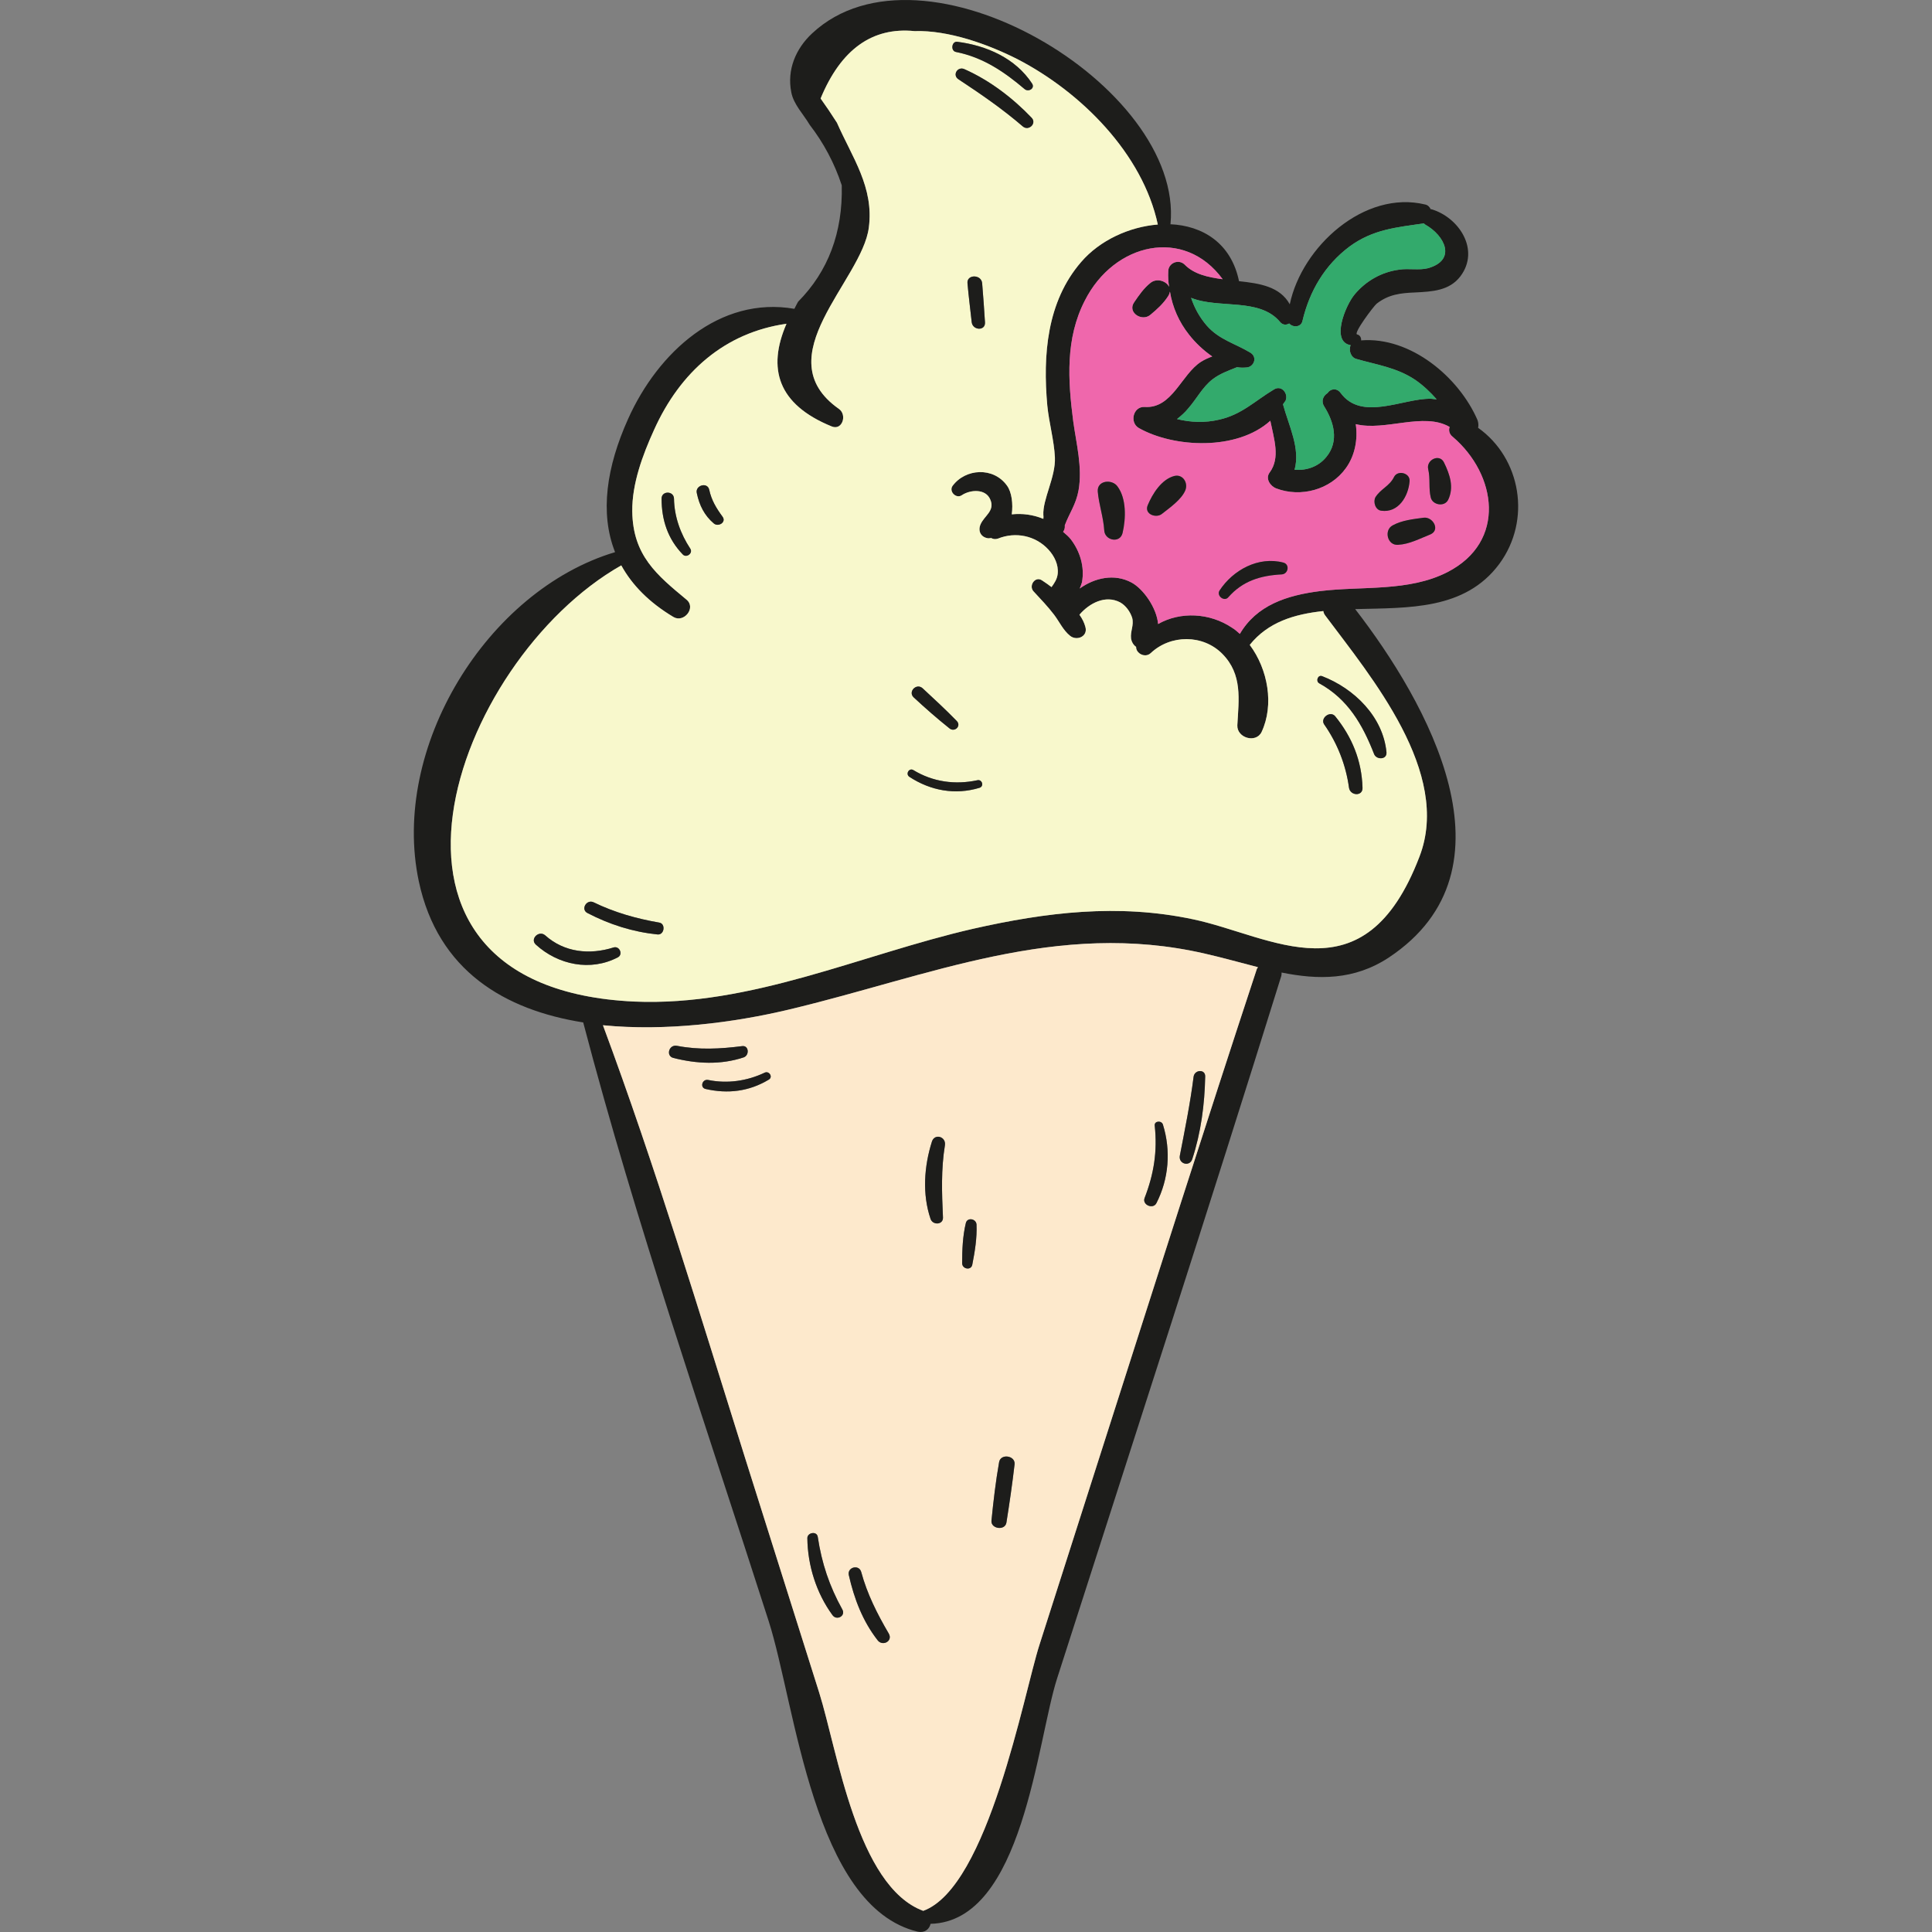 <?xml version="1.0" encoding="iso-8859-1"?>
<!-- Uploaded to: SVG Repo, www.svgrepo.com, Generator: SVG Repo Mixer Tools -->
<svg height="800px" width="800px" version="1.1" id="Layer_1" xmlns="http://www.w3.org/2000/svg" xmlns:xlink="http://www.w3.org/1999/xlink" 
	 viewBox="0 0 275.365 275.365" xml:space="preserve">
<rect x="0" y="0" width="275.365" height="275.365" fill="#808080" stroke="none"/>
<g>
	<path style="fill:#1D1D1B;" d="M210.673,60.974c6.108,4.34,7.635,13.141,3.014,19.41c-4.903,6.59-12.94,6.229-20.535,6.43
		c10.247,13.261,23.75,37.091,4.782,49.669c-4.943,3.255-10.087,3.175-15.271,2.13c0,0.161,0,0.322-0.04,0.482
		c-10.408,33.434-21.258,66.748-31.948,100.102c-2.893,8.961-4.862,34.68-18.043,35.002c-0.161,0.763-0.844,1.326-1.808,1.125
		c-14.909-3.536-17.441-32.309-21.258-44.244c-9.082-28.331-18.887-56.581-26.442-85.354c-11.131-1.768-20.696-7.314-23.428-20.093
		c-4.059-19.088,9.725-41.472,27.969-46.937c-2.21-5.586-1.206-12.176,1.849-18.968c4.26-9.524,13.06-17.561,23.71-15.713
		c0.161-0.321,0.321-0.643,0.522-1.005c4.3-4.34,6.389-9.886,6.229-16.597c-1.045-3.175-2.572-6.028-4.581-8.64
		c-0.844-1.447-2.291-2.893-2.612-4.621c-0.643-3.215,0.643-6.229,2.974-8.399c15.713-14.668,52.965,7.515,51.076,27.166l-0.04,0.04
		c4.581,0.201,8.68,2.652,9.805,8.117c2.974,0.322,5.827,0.764,7.233,3.295c1.728-8.238,10.649-16.315,19.289-14.226
		c0.402,0.08,0.643,0.362,0.804,0.683c0.04,0,0.04,0,0.12,0c3.898,1.165,6.952,5.787,4.099,9.564
		c-1.567,2.049-4.018,2.17-6.43,2.291c-2.09,0.08-3.818,0.281-5.505,1.607c-0.402,0.321-3.376,4.26-2.773,4.38
		c0.402,0.08,0.603,0.482,0.563,0.844c7.033-0.563,13.944,5.224,16.597,11.372C210.713,60.25,210.753,60.612,210.673,60.974z
		 M206.293,81.549c8.479-4.34,7.033-13.944,0.764-19.289c-0.522-0.402-0.603-0.965-0.442-1.407
		c-3.697-2.17-9.202,0.643-13.382-0.402c0.321,2.17-0.121,4.501-1.406,6.269c-2.21,3.094-6.43,4.219-9.926,2.893
		c-0.844-0.322-1.607-1.407-0.924-2.291c1.527-2.09,0.603-4.742,0.08-7.354c-4.742,4.3-13.743,3.858-18.727,1.045
		c-1.366-0.764-0.844-3.094,0.804-3.014c3.938,0.281,5.224-4.621,8.037-6.43c0.522-0.322,1.045-0.563,1.607-0.764
		c-1.286-0.884-2.451-2.009-3.295-3.094c-1.447-1.808-2.371-3.938-2.733-6.148c-0.04,0.201-0.121,0.442-0.281,0.683
		c-0.683,1.045-1.527,1.808-2.492,2.612c-1.206,1.045-3.335-0.321-2.331-1.768c0.683-1.005,1.366-2.009,2.331-2.773
		c0.884-0.723,2.25-0.281,2.652,0.563c-0.12-0.723-0.161-1.447-0.12-2.21c0-1.165,1.447-1.808,2.331-0.965
		c1.326,1.366,3.295,1.808,5.425,2.09c-5.465-7.475-15.471-5.224-19.651,3.054c-2.773,5.385-2.411,11.332-1.648,17.199
		c0.442,3.215,1.326,6.55,0.764,9.805c-0.362,2.049-1.326,3.295-1.969,5.023c0.04,0.362-0.04,0.643-0.241,0.924
		c0.362,0.322,0.764,0.643,1.085,1.045c1.326,1.728,2.009,3.938,1.607,6.148c-0.08,0.281-0.201,0.603-0.322,0.884
		c2.13-1.527,4.943-2.17,7.394-0.844c1.648,0.884,3.577,3.577,3.777,5.907c3.175-1.808,7.354-1.607,10.529,0.522
		c0.402,0.241,0.763,0.563,1.125,0.884c2.371-4.059,6.631-5.505,11.493-6.108C194.157,83.518,200.787,84.362,206.293,81.549z
		 M203.882,56.834c0.281,0,0.603,0.08,0.884,0.08c-0.884-1.005-1.889-1.969-3.054-2.773c-2.652-1.768-5.425-2.13-8.359-2.974
		c-0.844-0.201-1.165-1.286-0.844-1.969c-2.893-0.482-0.723-5.706,0.563-7.233c1.607-1.929,3.858-3.215,6.389-3.536
		c1.286-0.201,2.813,0.12,4.059-0.201c4.139-1.165,2.411-4.661-0.402-6.229c-0.08-0.04-0.12-0.121-0.161-0.161
		c-3.898,0.563-7.274,0.844-10.609,3.295c-3.536,2.652-5.706,6.349-6.711,10.609c-0.201,0.924-1.366,0.964-1.889,0.362
		c-0.402,0.241-0.924,0.241-1.286-0.201c-2.934-3.536-8.76-1.849-12.699-3.456c0.482,1.447,1.206,2.773,2.25,3.978
		c1.768,2.009,4.059,2.532,6.229,3.858c1.005,0.643,0.482,2.009-0.563,2.09c-0.482,0.04-0.924,0.04-1.366-0.04
		c-1.206,0.482-2.451,0.924-3.496,1.728c-1.447,1.125-2.25,2.773-3.456,4.139c-0.482,0.603-1.045,1.085-1.607,1.527
		c1.969,0.482,3.978,0.563,6.028,0.08c3.215-0.723,5.104-2.692,7.796-4.3c1.085-0.683,2.09,0.603,1.648,1.607
		c-0.12,0.201-0.281,0.362-0.362,0.522c0.844,3.094,2.492,6.269,1.648,9.323c1.728,0.12,3.416-0.442,4.541-1.849
		c1.849-2.25,1.045-5.023-0.321-7.193c-0.482-0.764-0.121-1.527,0.482-1.889c0.362-0.603,1.286-0.804,1.848-0.04
		C194.076,60.089,199.863,56.794,203.882,56.834z M202.314,122.096c4.621-11.975-6.912-25.638-13.422-34.359
		c-0.161-0.201-0.241-0.402-0.281-0.643c-4.139,0.442-7.876,1.567-10.488,4.822c2.612,3.496,3.496,8.559,1.688,12.417
		c-0.804,1.648-3.536,0.844-3.456-0.965c0.201-3.657,0.764-7.233-2.13-10.167c-2.773-2.813-7.394-2.773-10.207-0.12
		c-0.804,0.763-2.13,0.04-2.09-0.884c-0.362-0.241-0.643-0.683-0.723-1.206c-0.121-1.005,0.442-1.889,0.161-2.934
		c-0.281-0.884-0.924-1.768-1.728-2.21c-2.09-1.085-4.38,0.121-5.787,1.768c0.402,0.563,0.683,1.125,0.844,1.728
		c0.402,1.366-1.206,2.049-2.17,1.286c-1.005-0.804-1.527-2.009-2.291-3.014c-0.884-1.165-1.929-2.25-2.934-3.335
		c-0.723-0.804,0.241-2.21,1.206-1.567c0.442,0.281,0.884,0.603,1.366,0.964c0.402-0.563,0.804-1.125,0.884-1.929
		c0.121-1.286-0.482-2.492-1.326-3.416c-1.849-2.009-4.702-2.572-7.193-1.567c-0.362,0.12-0.683,0.08-0.964-0.08
		c-0.121,0-0.241,0.04-0.402,0.04c-1.045-0.121-1.527-1.005-1.125-1.969c0.522-1.246,2.09-1.929,1.406-3.536
		c-0.643-1.607-2.853-1.447-4.059-0.643c-0.804,0.563-1.889-0.522-1.326-1.326c1.848-2.492,5.827-2.733,7.756-0.04
		c0.683,0.924,0.884,2.612,0.683,4.099c1.487-0.161,3.054,0.04,4.501,0.643c0-0.161,0.04-0.321,0-0.522
		c-0.12-2.291,1.768-5.425,1.648-8.238c-0.121-2.451-0.844-4.943-1.085-7.394c-0.643-7.153-0.08-14.788,4.822-20.454
		c2.652-3.094,6.872-5.023,10.93-5.345c-2.17-10.127-10.971-18.887-19.972-23.549c-4.179-2.13-9.886-4.179-14.708-4.018
		c-6.028-0.603-10.489,2.612-13.382,9.604c0.804,1.125,1.567,2.25,2.331,3.456c2.17,4.943,5.304,9.202,4.541,14.949
		c-0.964,7.555-14.788,18.445-4.26,25.839c1.206,0.844,0.482,3.134-1.045,2.492c-7.675-3.135-9.202-8.238-6.43-14.628
		c-8.761,1.246-15.15,6.832-18.887,15.15c-1.607,3.536-3.134,7.635-3.094,11.573c0.08,6.309,3.496,9.082,7.756,12.618
		c1.366,1.165-0.402,3.335-1.889,2.451c-3.496-2.09-5.907-4.581-7.434-7.354c-23.991,13.623-40.628,60.198,1.849,62.167
		c16.637,0.723,32.349-6.711,48.263-10.368c10.489-2.371,20.696-3.617,31.345-1.366
		C181.217,133.348,194.438,142.711,202.314,122.096z M179.127,138.13c0.04-0.12,0.121-0.161,0.161-0.281
		c-2.532-0.643-5.063-1.366-7.555-1.929c-21.097-4.863-39.261,3.215-59.394,7.997c-7.796,1.849-17.441,3.094-26.402,2.21
		c7.515,20.213,13.743,40.949,20.213,61.524c3.536,11.212,7.073,22.424,10.609,33.595c2.612,8.318,5.385,27.608,14.828,31.104
		c9.283-3.376,14.346-31.023,16.557-37.895c3.175-9.886,6.309-19.771,9.484-29.657C164.741,182.575,171.814,160.313,179.127,138.13z
		"/>
	<path style="fill:#EF67AC;" d="M207.056,62.26c6.269,5.345,7.716,14.949-0.764,19.289c-5.505,2.813-12.136,1.969-18.083,2.692
		c-4.863,0.603-9.122,2.049-11.493,6.108c-0.362-0.321-0.723-0.643-1.125-0.884c-3.175-2.13-7.354-2.331-10.529-0.522
		c-0.201-2.331-2.13-5.023-3.777-5.907c-2.451-1.326-5.264-0.683-7.394,0.844c0.12-0.281,0.241-0.603,0.322-0.884
		c0.402-2.21-0.281-4.421-1.607-6.148c-0.321-0.402-0.723-0.723-1.085-1.045c0.201-0.281,0.281-0.563,0.241-0.924
		c0.643-1.728,1.607-2.974,1.969-5.023c0.563-3.255-0.321-6.59-0.764-9.805c-0.764-5.867-1.125-11.814,1.648-17.199
		c4.179-8.278,14.186-10.529,19.651-3.054c-2.13-0.281-4.099-0.723-5.425-2.09c-0.884-0.844-2.331-0.201-2.331,0.965
		c-0.04,0.764,0,1.487,0.12,2.21c-0.402-0.844-1.768-1.286-2.652-0.563c-0.964,0.764-1.648,1.768-2.331,2.773
		c-1.005,1.447,1.125,2.813,2.331,1.768c0.965-0.804,1.808-1.567,2.492-2.612c0.161-0.241,0.241-0.482,0.281-0.683
		c0.362,2.21,1.286,4.34,2.733,6.148c0.844,1.085,2.009,2.21,3.295,3.094c-0.563,0.201-1.085,0.442-1.607,0.764
		c-2.813,1.808-4.099,6.711-8.037,6.43c-1.648-0.08-2.17,2.25-0.804,3.014c4.983,2.813,13.985,3.255,18.727-1.045
		c0.522,2.612,1.447,5.264-0.08,7.354c-0.683,0.884,0.08,1.969,0.924,2.291c3.496,1.326,7.716,0.201,9.926-2.893
		c1.286-1.768,1.728-4.099,1.406-6.269c4.179,1.045,9.685-1.768,13.382,0.402C206.454,61.295,206.534,61.858,207.056,62.26z
		 M206.413,71.221c0.844-1.768,0.241-3.577-0.603-5.304c-0.643-1.326-2.572-0.362-2.25,0.964c0.322,1.366,0.04,2.692,0.362,4.019
		C204.163,71.984,205.891,72.306,206.413,71.221z M203.882,76.164c1.447-0.643,0.322-2.572-1.005-2.371
		c-1.487,0.201-3.054,0.362-4.38,1.085c-1.286,0.683-0.763,2.893,0.764,2.773C200.868,77.57,202.355,76.767,203.882,76.164z
		 M200.908,68.569c0.08-1.165-1.688-1.607-2.21-0.603c-0.643,1.326-1.889,1.688-2.652,2.893c-0.362,0.643-0.04,1.808,0.804,1.929
		C199.301,73.15,200.747,70.739,200.908,68.569z M182.664,81.87c0.964-0.04,1.206-1.447,0.241-1.688
		c-3.536-0.924-7.153,1.045-9.082,3.978c-0.482,0.764,0.683,1.648,1.246,0.965C177.118,82.794,179.65,82.031,182.664,81.87z
		 M168.92,69.935c0.482-1.085-0.322-2.411-1.567-2.09c-1.808,0.482-3.094,2.532-3.778,4.179c-0.522,1.286,1.246,1.889,2.049,1.205
		C166.75,72.346,168.358,71.221,168.92,69.935z M159.999,75.963c0.482-2.049,0.563-4.903-0.723-6.631
		c-0.764-1.085-2.934-0.884-2.813,0.723c0.161,1.889,0.804,3.617,0.924,5.546C157.467,77.048,159.637,77.49,159.999,75.963z"/>
	<path style="fill:#1D1D1B;" d="M205.811,65.916c0.844,1.728,1.447,3.536,0.603,5.304c-0.522,1.085-2.25,0.763-2.492-0.322
		c-0.322-1.326-0.04-2.652-0.362-4.019C203.239,65.555,205.168,64.59,205.811,65.916z"/>
	<path style="fill:#33AA6C;" d="M204.766,56.915c-0.281,0-0.603-0.08-0.884-0.08c-4.019-0.04-9.805,3.255-12.819-0.844
		c-0.563-0.764-1.487-0.563-1.848,0.04c-0.603,0.362-0.964,1.125-0.482,1.889c1.366,2.17,2.17,4.943,0.321,7.193
		c-1.125,1.407-2.813,1.969-4.541,1.849c0.844-3.054-0.804-6.229-1.648-9.323c0.08-0.161,0.241-0.321,0.362-0.522
		c0.442-1.005-0.563-2.291-1.648-1.607c-2.692,1.607-4.581,3.576-7.796,4.3c-2.049,0.482-4.059,0.402-6.028-0.08
		c0.563-0.442,1.125-0.924,1.607-1.527c1.206-1.366,2.009-3.014,3.456-4.139c1.045-0.804,2.291-1.246,3.496-1.728
		c0.442,0.08,0.884,0.08,1.366,0.04c1.045-0.08,1.567-1.447,0.563-2.09c-2.17-1.326-4.461-1.848-6.229-3.858
		c-1.045-1.206-1.768-2.532-2.25-3.978c3.938,1.607,9.765-0.08,12.699,3.456c0.362,0.442,0.884,0.442,1.286,0.201
		c0.523,0.603,1.688,0.563,1.889-0.362c1.005-4.26,3.175-7.957,6.711-10.609c3.335-2.451,6.711-2.733,10.609-3.295
		c0.04,0.04,0.08,0.121,0.161,0.161c2.813,1.567,4.541,5.063,0.402,6.229c-1.246,0.321-2.773,0-4.059,0.201
		c-2.532,0.321-4.782,1.607-6.389,3.536c-1.286,1.527-3.456,6.751-0.563,7.233c-0.321,0.683,0,1.768,0.844,1.969
		c2.934,0.844,5.706,1.206,8.359,2.974C202.877,54.946,203.882,55.91,204.766,56.915z"/>
	<path style="fill:#1D1D1B;" d="M202.877,73.793c1.326-0.201,2.451,1.728,1.005,2.371c-1.527,0.603-3.014,1.406-4.621,1.487
		c-1.527,0.12-2.049-2.09-0.764-2.773C199.823,74.154,201.39,73.994,202.877,73.793z"/>
	<path style="fill:#F8F8CC;" d="M188.892,87.737c6.51,8.72,18.043,22.383,13.422,34.359c-7.876,20.615-21.097,11.252-32.309,8.921
		c-10.649-2.25-20.856-1.005-31.345,1.366c-15.913,3.657-31.626,11.091-48.263,10.368c-42.476-1.969-25.839-48.544-1.849-62.167
		c1.527,2.773,3.938,5.264,7.434,7.354c1.487,0.884,3.255-1.286,1.889-2.451c-4.26-3.536-7.676-6.309-7.756-12.618
		c-0.04-3.938,1.487-8.037,3.094-11.573c3.737-8.318,10.127-13.904,18.887-15.15c-2.773,6.389-1.246,11.493,6.43,14.628
		c1.527,0.643,2.25-1.648,1.045-2.492c-10.529-7.394,3.295-18.285,4.26-25.839c0.763-5.747-2.371-10.006-4.541-14.949
		c-0.764-1.206-1.527-2.331-2.331-3.456c2.893-6.992,7.354-10.207,13.382-9.604c4.822-0.161,10.529,1.889,14.708,4.018
		c9.002,4.662,17.802,13.422,19.972,23.549c-4.059,0.322-8.278,2.25-10.93,5.345c-4.903,5.666-5.465,13.301-4.822,20.454
		c0.241,2.451,0.964,4.943,1.085,7.394c0.12,2.813-1.768,5.948-1.648,8.238c0.04,0.201,0,0.362,0,0.522
		c-1.447-0.603-3.014-0.804-4.501-0.643c0.201-1.487,0-3.175-0.683-4.099c-1.929-2.692-5.907-2.451-7.756,0.04
		c-0.563,0.804,0.522,1.889,1.326,1.326c1.206-0.804,3.416-0.965,4.059,0.643c0.683,1.607-0.884,2.29-1.406,3.536
		c-0.402,0.965,0.08,1.848,1.125,1.969c0.161,0,0.281-0.04,0.402-0.04c0.281,0.161,0.603,0.201,0.964,0.08
		c2.492-1.005,5.345-0.442,7.193,1.567c0.844,0.924,1.447,2.13,1.326,3.416c-0.08,0.804-0.482,1.366-0.884,1.929
		c-0.482-0.362-0.924-0.683-1.366-0.964c-0.964-0.643-1.929,0.763-1.206,1.567c1.005,1.085,2.049,2.17,2.934,3.335
		c0.764,1.005,1.286,2.21,2.291,3.014c0.964,0.764,2.572,0.08,2.17-1.286c-0.161-0.603-0.442-1.165-0.844-1.728
		c1.407-1.648,3.697-2.853,5.787-1.768c0.804,0.442,1.447,1.326,1.728,2.21c0.281,1.045-0.281,1.929-0.161,2.934
		c0.08,0.522,0.362,0.965,0.723,1.206c-0.04,0.924,1.286,1.648,2.09,0.884c2.813-2.652,7.434-2.692,10.207,0.12
		c2.893,2.934,2.331,6.51,2.13,10.167c-0.08,1.808,2.652,2.612,3.456,0.965c1.808-3.858,0.924-8.921-1.688-12.417
		c2.612-3.255,6.349-4.38,10.488-4.822C188.651,87.335,188.732,87.536,188.892,87.737z M195.845,107.468
		c0.322,0.844,1.849,0.844,1.768-0.241c-0.482-5.063-4.581-9.082-9.162-10.85c-0.603-0.241-0.964,0.683-0.442,1.005
		C192.107,99.632,194.197,103.249,195.845,107.468z M192.268,112.25c0.161,1.206,2.009,1.286,1.929,0
		c-0.12-3.858-1.487-7.193-3.898-10.167c-0.723-0.844-2.17,0.281-1.567,1.165C190.62,105.941,191.826,109.036,192.268,112.25z
		 M146.055,12.711c0.563,0.442,1.487-0.121,1.045-0.804c-2.371-3.617-6.51-5.425-10.649-5.947c-0.804-0.121-1.005,1.286-0.201,1.447
		C140.107,8.17,143.121,10.219,146.055,12.711z M145.773,18.015c0.844,0.723,2.049-0.442,1.246-1.246
		c-2.692-2.813-5.947-5.304-9.564-6.912c-0.964-0.442-1.768,0.844-0.844,1.447C139.786,13.394,142.88,15.524,145.773,18.015z
		 M138.5,45.944c0.161,1.165,1.969,1.246,1.889,0c-0.121-1.849-0.241-3.697-0.402-5.546c-0.08-1.326-2.25-1.326-2.09,0
		C138.058,42.247,138.299,44.096,138.5,45.944z M139.585,112.291c0.723-0.201,0.402-1.246-0.281-1.085
		c-3.175,0.683-6.349,0.241-9.122-1.447c-0.603-0.362-1.165,0.563-0.563,0.965C132.633,112.693,136.129,113.335,139.585,112.291z
		 M135.325,103.811c0.723,0.603,1.728-0.321,1.045-1.045c-1.567-1.607-3.215-3.134-4.862-4.661c-0.884-0.804-2.13,0.482-1.286,1.286
		C131.869,100.918,133.557,102.405,135.325,103.811z M101.73,74.597c0.643,0.563,1.849-0.161,1.246-0.965
		c-0.884-1.206-1.567-2.331-1.889-3.818c-0.241-1.165-2.049-0.643-1.768,0.482C99.68,72.025,100.404,73.471,101.73,74.597z
		 M97.309,79.017c0.522,0.563,1.487-0.161,1.085-0.804c-1.407-2.13-2.291-4.581-2.331-7.153c-0.04-1.125-1.768-1.125-1.768,0
		C94.295,74.114,95.179,76.807,97.309,79.017z M93.733,133.187c0.965,0.08,1.165-1.527,0.241-1.688
		c-3.255-0.563-6.39-1.447-9.363-2.893c-1.005-0.482-1.889,1.005-0.884,1.527C86.901,131.781,90.196,132.826,93.733,133.187z
		 M88.067,136.442c0.764-0.402,0.241-1.648-0.603-1.407c-3.416,1.085-7.033,0.723-9.765-1.728c-0.884-0.764-2.21,0.522-1.326,1.326
		C79.547,137.527,84.169,138.492,88.067,136.442z"/>
	<path style="fill:#1D1D1B;" d="M198.698,67.966c0.522-1.005,2.291-0.563,2.21,0.603c-0.161,2.17-1.607,4.581-4.059,4.219
		c-0.844-0.121-1.165-1.286-0.804-1.929C196.809,69.654,198.055,69.292,198.698,67.966z"/>
	<path style="fill:#1D1D1B;" d="M197.613,107.227c0.08,1.085-1.447,1.085-1.768,0.241c-1.648-4.219-3.737-7.836-7.836-10.087
		c-0.522-0.321-0.161-1.246,0.442-1.005C193.032,98.145,197.131,102.164,197.613,107.227z"/>
	<path style="fill:#1D1D1B;" d="M194.197,112.25c0.08,1.286-1.768,1.206-1.929,0c-0.442-3.215-1.648-6.309-3.536-9.002
		c-0.603-0.884,0.844-2.009,1.567-1.165C192.71,105.057,194.076,108.393,194.197,112.25z"/>
	<path style="fill:#1D1D1B;" d="M182.905,80.182c0.965,0.241,0.723,1.648-0.241,1.688c-3.014,0.161-5.546,0.924-7.595,3.255
		c-0.563,0.683-1.728-0.201-1.246-0.965C175.752,81.227,179.368,79.258,182.905,80.182z"/>
	<path style="fill:#FDE9CC;" d="M179.288,137.849c-0.04,0.121-0.12,0.161-0.161,0.281c-7.314,22.183-14.387,44.445-21.499,66.668
		c-3.175,9.886-6.309,19.771-9.484,29.657c-2.21,6.872-7.274,34.519-16.557,37.895c-9.444-3.496-12.216-22.785-14.828-31.104
		c-3.536-11.172-7.073-22.383-10.609-33.595c-6.47-20.575-12.699-41.311-20.213-61.524c8.961,0.884,18.606-0.362,26.402-2.21
		c20.133-4.782,38.297-12.859,59.394-7.997C174.225,136.482,176.756,137.206,179.288,137.849z M171.773,153.441
		c0.04-1.085-1.487-1.005-1.648,0c-0.482,3.818-1.246,7.555-1.969,11.292c-0.201,1.165,1.406,1.607,1.768,0.482
		C171.171,161.438,171.693,157.419,171.773,153.441z M164.821,171.484c1.768-3.456,2.09-7.475,0.924-11.212
		c-0.201-0.603-1.246-0.522-1.165,0.161c0.402,3.657-0.121,6.912-1.447,10.328C162.772,171.725,164.339,172.408,164.821,171.484z
		 M144.608,208.696c0.121-1.246-2.009-1.567-2.21-0.281c-0.482,2.733-0.804,5.505-1.085,8.318c-0.121,1.165,1.929,1.487,2.13,0.281
		C143.885,214.242,144.286,211.469,144.608,208.696z M138.58,180.245c0.362-1.849,0.683-3.778,0.603-5.706
		c-0.04-0.844-1.326-1.085-1.527-0.201c-0.442,1.848-0.522,3.818-0.522,5.706C137.133,180.888,138.419,181.129,138.58,180.245z
		 M134.682,163.206c0.161-1.206-1.447-1.688-1.848-0.522c-1.125,3.536-1.407,7.515-0.201,11.051
		c0.322,0.924,1.808,0.844,1.768-0.201C134.24,169.997,134.119,166.662,134.682,163.206z M125.078,233.772
		c0.683,0.924,2.21,0.161,1.607-0.924c-1.648-2.813-3.094-5.666-3.938-8.801c-0.321-1.125-2.009-0.683-1.768,0.442
		C121.742,227.865,122.948,231.039,125.078,233.772z M118.648,230.195c0.603,0.844,1.929,0.12,1.407-0.804
		c-1.849-3.335-2.934-6.59-3.496-10.328c-0.121-0.884-1.487-0.643-1.487,0.161C115.112,223.123,116.357,227.061,118.648,230.195z
		 M109.566,153.883c0.643-0.362,0.08-1.286-0.563-1.005c-2.532,1.206-5.345,1.607-8.077,1.045c-0.844-0.161-1.206,1.085-0.362,1.286
		C103.739,155.932,106.753,155.571,109.566,153.883z M105.989,150.708c0.844-0.281,0.763-1.728-0.201-1.607
		c-3.134,0.402-6.189,0.563-9.283-0.04c-1.165-0.241-1.648,1.447-0.522,1.728C99.319,151.632,102.734,151.793,105.989,150.708z"/>
	<path style="fill:#1D1D1B;" d="M170.126,153.441c0.161-1.005,1.688-1.085,1.648,0c-0.08,3.978-0.603,7.997-1.848,11.775
		c-0.362,1.125-1.969,0.683-1.768-0.482C168.88,160.996,169.644,157.258,170.126,153.441z"/>
	<path style="fill:#1D1D1B;" d="M167.353,67.845c1.246-0.321,2.049,1.005,1.567,2.09c-0.563,1.286-2.17,2.411-3.295,3.295
		c-0.804,0.683-2.572,0.08-2.049-1.205C164.259,70.377,165.545,68.328,167.353,67.845z"/>
	<path style="fill:#1D1D1B;" d="M165.746,160.272c1.165,3.737,0.844,7.756-0.924,11.212c-0.482,0.924-2.049,0.241-1.688-0.723
		c1.326-3.416,1.849-6.671,1.447-10.328C164.5,159.75,165.545,159.67,165.746,160.272z"/>
	<path style="fill:#1D1D1B;" d="M159.276,69.332c1.286,1.728,1.205,4.581,0.723,6.631c-0.362,1.527-2.532,1.085-2.612-0.362
		c-0.12-1.929-0.763-3.657-0.924-5.546C156.342,68.448,158.512,68.247,159.276,69.332z"/>
	<path style="fill:#1D1D1B;" d="M147.099,11.907c0.442,0.683-0.482,1.246-1.045,0.804c-2.934-2.492-5.948-4.541-9.805-5.305
		c-0.804-0.161-0.603-1.567,0.201-1.447C140.589,6.482,144.728,8.29,147.099,11.907z"/>
	<path style="fill:#1D1D1B;" d="M147.019,16.769c0.804,0.804-0.402,1.969-1.246,1.246c-2.893-2.491-5.988-4.621-9.162-6.711
		c-0.924-0.603-0.121-1.889,0.844-1.447C141.072,11.465,144.327,13.956,147.019,16.769z"/>
	<path style="fill:#1D1D1B;" d="M142.398,208.415c0.201-1.286,2.331-0.965,2.21,0.281c-0.322,2.773-0.723,5.546-1.165,8.318
		c-0.201,1.206-2.25,0.884-2.13-0.281C141.594,213.92,141.915,211.147,142.398,208.415z"/>
	<path style="fill:#1D1D1B;" d="M140.388,45.944c0.08,1.246-1.728,1.165-1.889,0c-0.201-1.849-0.442-3.697-0.603-5.546
		c-0.161-1.326,2.009-1.326,2.09,0C140.147,42.247,140.268,44.096,140.388,45.944z"/>
	<path style="fill:#1D1D1B;" d="M139.303,111.206c0.683-0.161,1.005,0.884,0.281,1.085c-3.456,1.045-6.952,0.402-9.966-1.567
		c-0.603-0.402-0.04-1.326,0.563-0.965C132.954,111.447,136.129,111.889,139.303,111.206z"/>
	<path style="fill:#1D1D1B;" d="M139.183,174.538c0.08,1.929-0.241,3.858-0.603,5.706c-0.161,0.884-1.447,0.643-1.447-0.201
		c0-1.889,0.08-3.858,0.522-5.706C137.857,173.453,139.143,173.694,139.183,174.538z"/>
	<path style="fill:#1D1D1B;" d="M136.37,102.767c0.683,0.723-0.321,1.648-1.045,1.045c-1.768-1.407-3.456-2.893-5.104-4.42
		c-0.844-0.804,0.402-2.09,1.286-1.286C133.155,99.632,134.803,101.159,136.37,102.767z"/>
	<path style="fill:#1D1D1B;" d="M132.833,162.684c0.402-1.165,2.009-0.683,1.848,0.522c-0.563,3.456-0.442,6.791-0.281,10.328
		c0.04,1.045-1.447,1.125-1.768,0.201C131.427,170.198,131.708,166.22,132.833,162.684z"/>
	<path style="fill:#1D1D1B;" d="M126.685,232.848c0.603,1.085-0.924,1.849-1.607,0.924c-2.13-2.733-3.335-5.907-4.099-9.283
		c-0.241-1.125,1.447-1.567,1.768-0.442C123.591,227.182,125.037,230.035,126.685,232.848z"/>
	<path style="fill:#1D1D1B;" d="M120.054,229.392c0.522,0.924-0.804,1.648-1.407,0.804c-2.291-3.134-3.536-7.073-3.577-10.971
		c0-0.804,1.366-1.045,1.487-0.161C117.121,222.801,118.206,226.056,120.054,229.392z"/>
	<path style="fill:#1D1D1B;" d="M109.003,152.878c0.643-0.281,1.206,0.643,0.563,1.005c-2.813,1.688-5.827,2.049-9.002,1.326
		c-0.844-0.201-0.482-1.447,0.362-1.286C103.659,154.486,106.472,154.084,109.003,152.878z"/>
	<path style="fill:#1D1D1B;" d="M105.788,149.101c0.965-0.121,1.045,1.326,0.201,1.607c-3.255,1.085-6.671,0.924-10.006,0.08
		c-1.125-0.281-0.643-1.969,0.522-1.728C99.6,149.663,102.654,149.503,105.788,149.101z"/>
	<path style="fill:#1D1D1B;" d="M102.975,73.632c0.603,0.804-0.603,1.527-1.246,0.965c-1.326-1.125-2.049-2.572-2.411-4.3
		c-0.281-1.125,1.527-1.648,1.768-0.482C101.408,71.301,102.091,72.426,102.975,73.632z"/>
	<path style="fill:#1D1D1B;" d="M98.394,78.213c0.402,0.643-0.563,1.366-1.085,0.804c-2.13-2.21-3.014-4.903-3.014-7.957
		c0-1.125,1.728-1.125,1.768,0C96.104,73.632,96.988,76.083,98.394,78.213z"/>
	<path style="fill:#1D1D1B;" d="M93.974,131.499c0.924,0.161,0.723,1.768-0.241,1.688c-3.536-0.362-6.831-1.406-10.006-3.054
		c-1.005-0.522-0.121-2.009,0.884-1.527C87.584,130.053,90.719,130.937,93.974,131.499z"/>
	<path style="fill:#1D1D1B;" d="M87.464,135.036c0.844-0.241,1.366,1.005,0.603,1.407c-3.898,2.049-8.519,1.085-11.694-1.808
		c-0.884-0.804,0.442-2.09,1.326-1.326C80.431,135.759,84.048,136.121,87.464,135.036z"/>
</g>
</svg>
